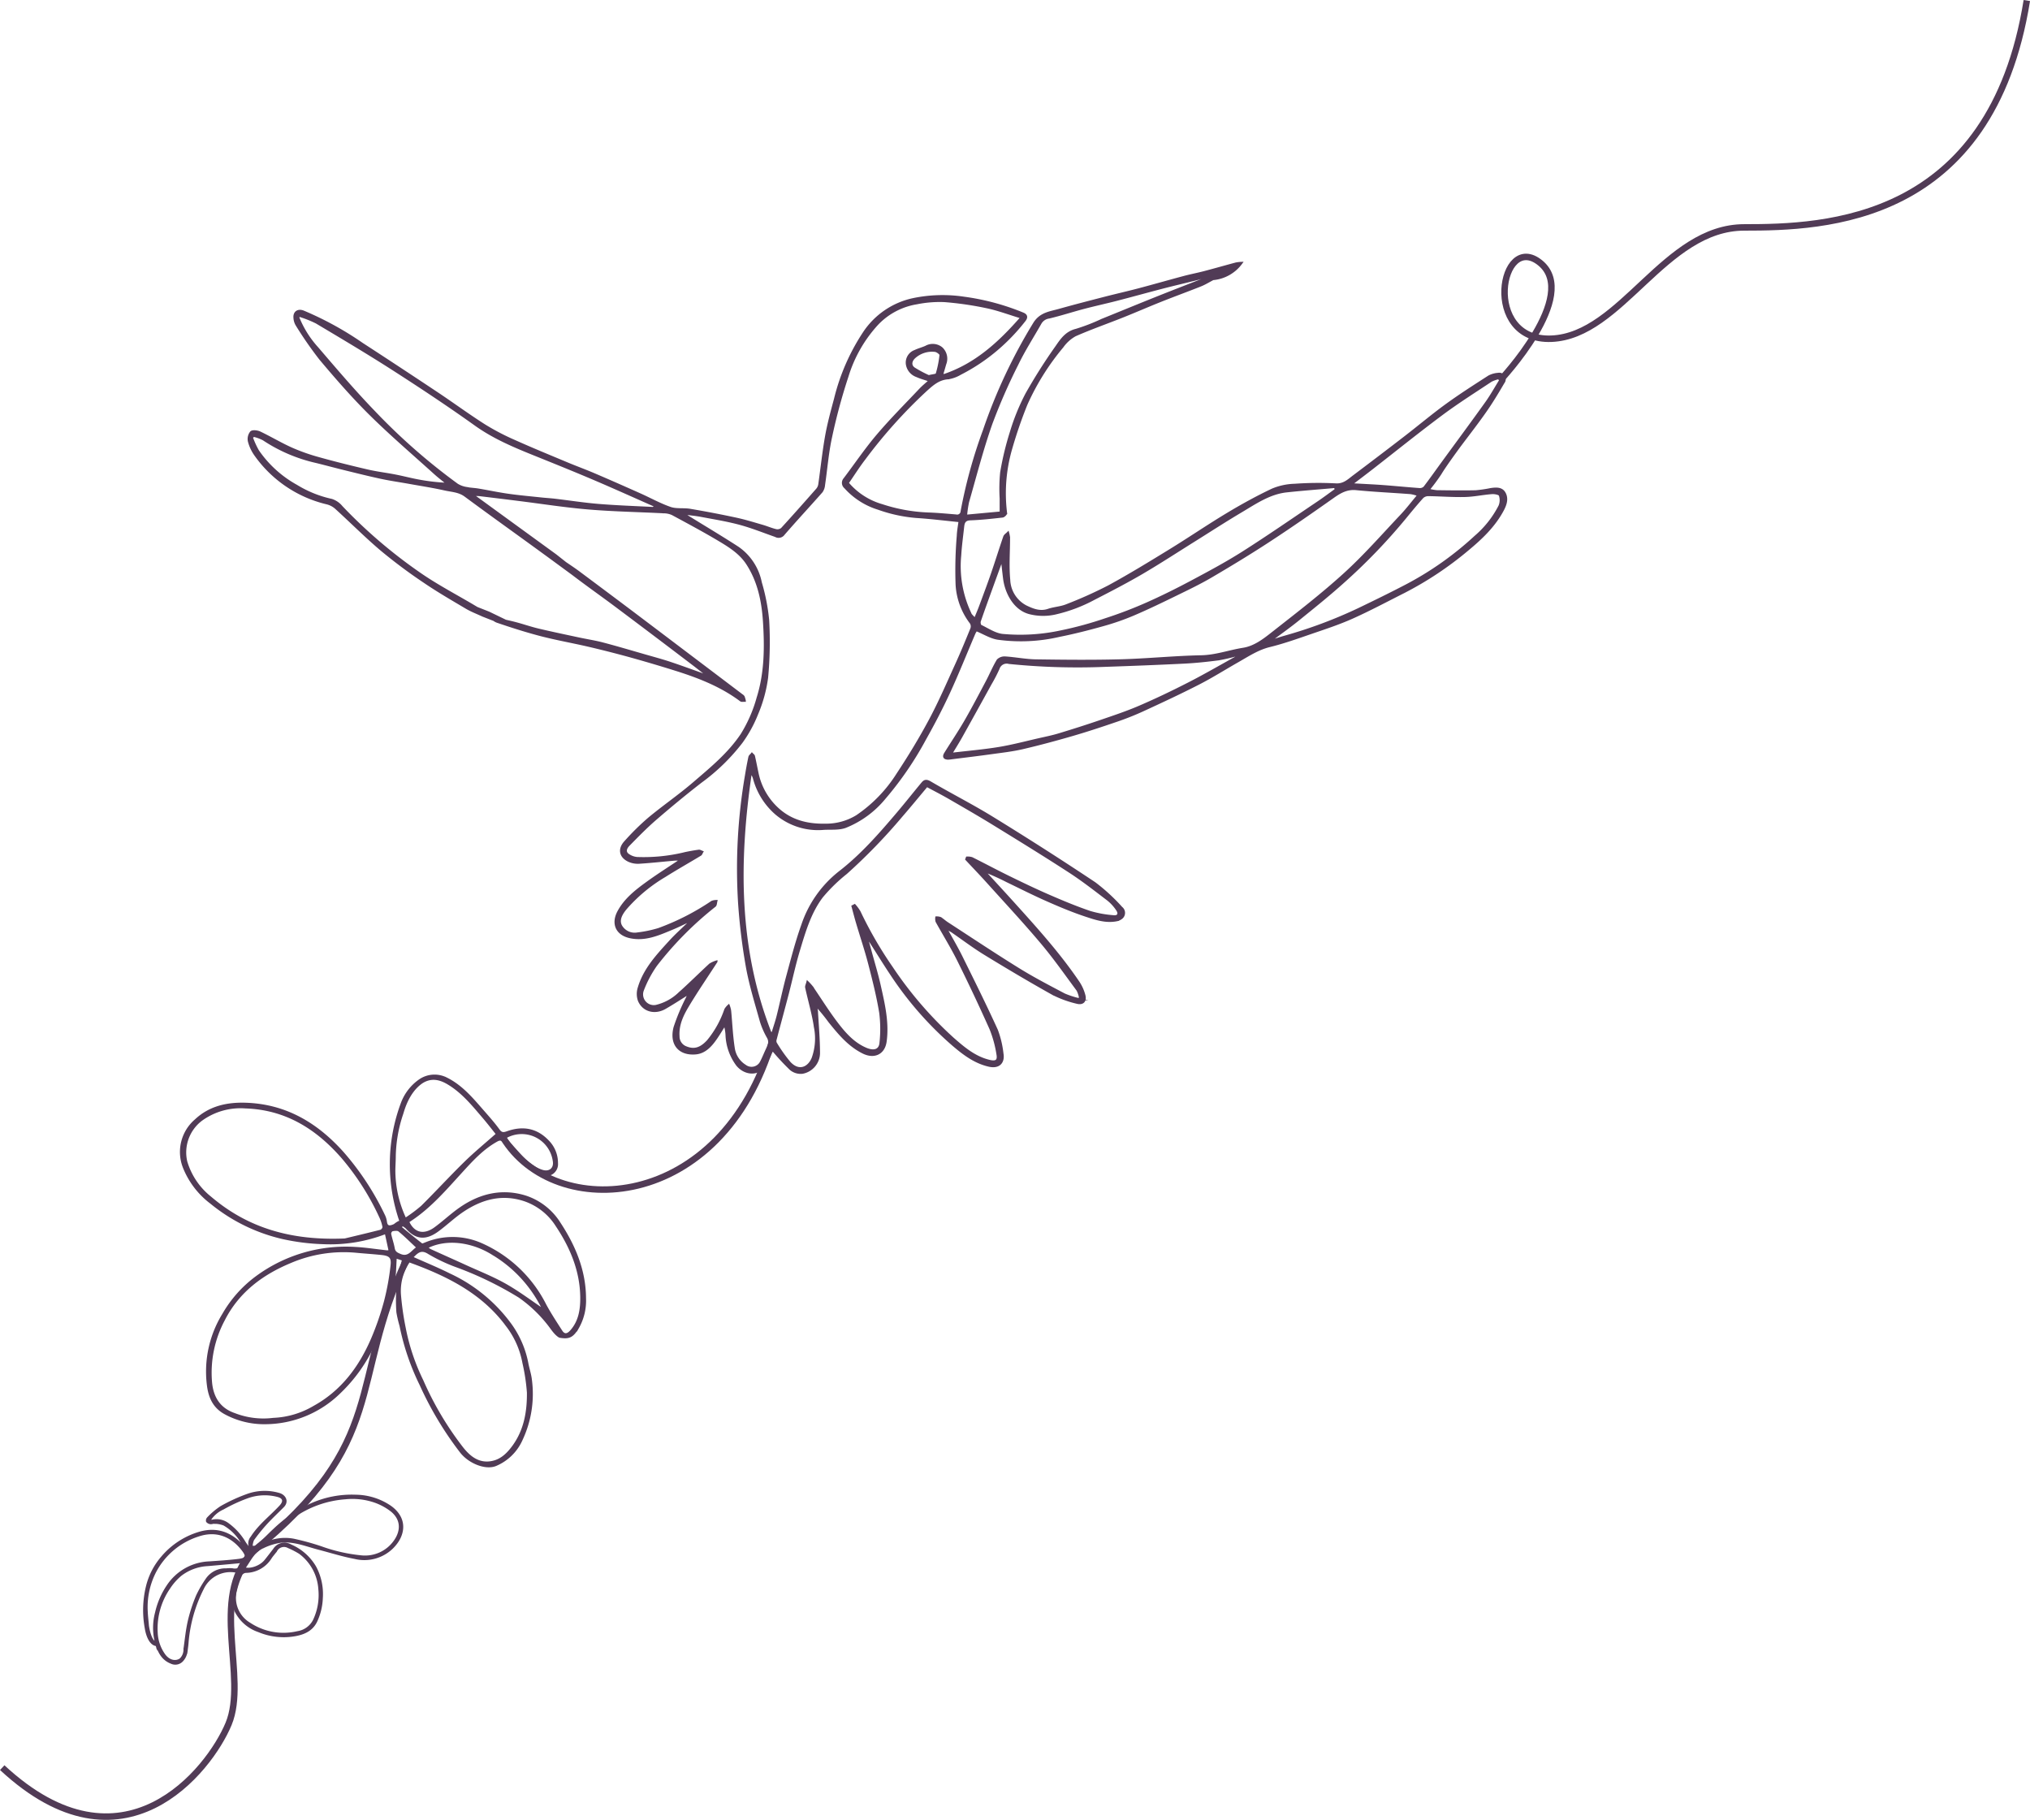 <svg xmlns="http://www.w3.org/2000/svg" width="469.911" height="421.277" viewBox="0 0 469.911 421.277"><g transform="translate(3.122 6.914)"><path d="M345.131,107.166c-.682-1.165-1.989-1.04-3.175-.872a29.759,29.759,0,0,1-3.493.508c-3,.066-5.993.023-8.989-.018a12.489,12.489,0,0,1-1.917-.348,44.048,44.048,0,0,0,2.749-3.707c1.1-1.864,4.456-6.411,4.649-6.669,1.975-2.631,4-5.228,5.877-7.926,1.461-2.1,2.778-4.3,4.072-6.51a1.246,1.246,0,0,0-1.231-2,5.35,5.35,0,0,0-2.137.6c-3.317,2.139-6.65,4.265-9.842,6.582-3.264,2.371-6.353,4.98-9.55,7.443q-5.925,4.566-11.907,9.059c-1.239.935-2.29,2.021-4.175,1.9a76.61,76.61,0,0,0-9.486.092,14.364,14.364,0,0,0-5.176,1.11c-3.565,1.692-7.041,3.6-10.425,5.639-4.469,2.686-8.78,5.634-13.225,8.361-4.677,2.87-9.363,5.74-14.18,8.363a98.28,98.28,0,0,1-9.8,4.4c-1.334.547-2.864.6-4.24,1.067-1.891.646-3.559-.033-5.137-.788a7.237,7.237,0,0,1-3.912-6.2c-.3-3.208-.038-6.469-.04-9.706a6.206,6.206,0,0,0-.218-1.159c-.3.312-.739.574-.867.944-.974,2.826-1.854,5.685-2.828,8.511-.879,2.55-1.831,5.075-2.769,7.6-.349.942-.753,1.863-1.18,2.913-.416-.43-.692-.693-.938-.982a2.252,2.252,0,0,1-.229-.467,25.521,25.521,0,0,1-2.274-13.283c.134-2.232.446-4.453.688-6.678.107-.984.4-1.632,1.654-1.677,2.494-.088,4.983-.37,7.466-.645.308-.034.832-.542.808-.786A37,37,0,0,1,230.915,97a103.352,103.352,0,0,1,3.55-10.325,56.8,56.8,0,0,1,8.363-13.358,8.918,8.918,0,0,1,2.928-2.631c3.6-1.589,7.331-2.887,10.992-4.346,2.95-1.175,5.86-2.451,8.811-3.626,3.073-1.224,6.184-2.356,9.257-3.58.934-.372,1.8-.916,2.856-1.464a9.107,9.107,0,0,0,6.577-3.732A8.675,8.675,0,0,0,283,54.08c-2.465.659-4.918,1.362-7.385,2.009-1.538.4-3.106.7-4.642,1.107-3.5.934-6.981,1.934-10.482,2.859-2.6.687-5.227,1.277-7.832,1.949-3.566.92-7.133,1.837-10.678,2.834-2.094.589-4.232.778-5.671,3.056a123.46,123.46,0,0,0-11.664,24.835,114.583,114.583,0,0,0-5.157,18.72,1.041,1.041,0,0,1-1.3.952c-2.144-.175-4.288-.383-6.436-.454a38.78,38.78,0,0,1-10.683-1.925,16.207,16.207,0,0,1-7.97-5.151c1.314-1.9,2.512-3.81,3.88-5.586A116.087,116.087,0,0,1,211.14,83.493c1.484-1.334,2.977-2.74,5.229-2.869a8.011,8.011,0,0,0,2.8-1.023A43.617,43.617,0,0,0,229.784,72a45.526,45.526,0,0,0,4.142-4.594c.4-.488.944-1.248-.258-1.742A55.127,55.127,0,0,0,219.995,62a33.336,33.336,0,0,0-11.8.348,18.226,18.226,0,0,0-11.36,7.81A48.634,48.634,0,0,0,190.19,85.41c-.765,2.855-1.553,5.717-2.069,8.623-.661,3.717-1.047,7.483-1.586,11.223a2.292,2.292,0,0,1-.538,1.121c-2.684,3.05-5.378,6.093-8.122,9.089a1.634,1.634,0,0,1-1.34.339c-1.084-.252-2.119-.709-3.192-1.018-2.022-.583-4.037-1.214-6.091-1.654q-5.29-1.134-10.628-2.039c-1.51-.258-3.168.044-4.576-.441-2.413-.83-4.672-2.1-7.014-3.145-3.5-1.561-7-3.11-10.529-4.617-2.1-.9-4.258-1.685-6.37-2.568-4.057-1.7-8.13-3.36-12.138-5.164a55.056,55.056,0,0,1-6.969-3.636c-3.757-2.388-7.347-5.035-11.055-7.5Q89.38,78.3,80.718,72.675A74.739,74.739,0,0,0,67.091,65.2c-1.221-.473-2.154.149-2.033,1.444a3.561,3.561,0,0,0,.468,1.6,87.5,87.5,0,0,0,5.523,7.959c3.691,4.382,7.464,8.725,11.534,12.75,4.8,4.744,9.939,9.14,14.948,13.668.955.862,1.987,1.639,2.984,2.455a45.926,45.926,0,0,1-6.69-.754c-1.827-.33-3.626-.814-5.449-1.168-2.137-.416-4.308-.67-6.425-1.162-3.8-.884-7.6-1.827-11.357-2.877a44.6,44.6,0,0,1-6.273-2.225c-2.481-1.114-4.825-2.528-7.282-3.7-.593-.282-1.681-.415-2.036-.08a2.527,2.527,0,0,0-.492,2.118,9.6,9.6,0,0,0,1.472,3.144A28.248,28.248,0,0,0,72.554,109.57a4.909,4.909,0,0,1,2.041,1.057c3.557,3.229,6.947,6.649,10.612,9.746a119.537,119.537,0,0,0,9.9,7.382c3.145,2.144,6.453,4.055,9.733,6,1.2.709,2.527,1.206,3.8,1.8l2.613,1.025a2.616,2.616,0,0,0,.7.386q.971.332,1.945.653l.016.007h0c2.72.9,5.46,1.749,8.231,2.466,3.64.941,7.355,1.589,11.019,2.442q4.707,1.1,9.371,2.379,5.374,1.489,10.7,3.161c5.36,1.683,10.569,3.706,15.123,7.119.207.155.6.054.914.072a6.907,6.907,0,0,0-.258-.9,1.1,1.1,0,0,0-.374-.365q-7.359-5.569-14.721-11.133-5.284-4-10.571-7.988-6.234-4.687-12.49-9.345c-1.005-.745-2.048-1.439-3.084-2.143l-2.281-1.8-19.174-13.94a14.266,14.266,0,0,1,1.472.007q4.569.544,9.135,1.12c5.4.673,10.788,1.525,16.209,1.979,5.782.485,11.6.584,17.4.884a4.888,4.888,0,0,1,2.018.441c3.655,1.971,7.322,3.932,10.886,6.061,2.39,1.428,4.793,2.956,6.367,5.351,2.657,4.04,3.622,8.685,3.928,13.364.389,5.944.368,11.91-1.46,17.735a32.39,32.39,0,0,1-3.738,8.542c-2.974,4.43-7.088,7.791-11.08,11.219-3.346,2.872-7.006,5.375-10.4,8.2a57.4,57.4,0,0,0-5.461,5.391c-1.518,1.653-1.162,3.419.819,4.36a5.126,5.126,0,0,0,2.422.441c2.7-.167,5.385-.47,8.078-.705.488-.042.984-.006,1.7-.006-2.8,1.879-5.407,3.522-7.9,5.326-2.6,1.882-5.16,3.873-6.7,6.777-1.384,2.613-.5,5.117,2.662,5.828,3.521.792,6.639-.628,9.761-1.92,1.278-.529,2.518-1.148,3.776-1.726l.21.283c-1.484,1.449-3.042,2.832-4.438,4.362-2.956,3.238-5.989,6.462-7.253,10.816a4.637,4.637,0,0,0,.061,2.877c1,2.372,3.66,3.08,6.039,1.716,1.846-1.059,3.626-2.234,5.624-3.475-.234.482-.426.84-.586,1.212a47.366,47.366,0,0,0-2.825,6.747c-1.031,4.015,1.212,6.352,4.9,6.012,2.164-.2,3.593-1.857,4.775-3.595.673-.991,1.289-2.021,1.93-3.033a10.16,10.16,0,0,1,.43,2.616,12.419,12.419,0,0,0,2.418,6.677c1.68,2.094,4.564,2.406,6.07.526a20.906,20.906,0,0,0,1.82-3.407,5.191,5.191,0,0,1,.371-.568,57.051,57.051,0,0,0,4.135,4.448,3.644,3.644,0,0,0,2.712.828,4.676,4.676,0,0,0,3.844-4.666c-.015-3.195-.294-6.389-.483-9.581a11.069,11.069,0,0,0-.276-1.451,42.586,42.586,0,0,1,3.188,3.871c2.233,2.762,4.481,5.5,7.773,7.146,2.574,1.288,4.846.246,5.224-2.568.6-4.437-.426-8.715-1.383-12.983-.591-2.632-1.386-5.218-2.092-7.824-.255-.943-.516-1.884-.835-3.049a5.4,5.4,0,0,1,.747.71c1.613,2.5,3.165,5.048,4.823,7.522a79.271,79.271,0,0,0,14.426,16.477c2.424,2.059,4.95,3.985,8.2,4.744,2.465.576,3.49-.87,3.158-2.754a22.533,22.533,0,0,0-1.288-5.433c-2.609-5.722-5.409-11.357-8.2-17-1.055-2.134-2.273-4.187-3.586-6.588a14.6,14.6,0,0,1,1.365.7c2.546,1.743,5.01,3.621,7.637,5.229,5.181,3.172,10.408,6.273,15.708,9.24a24.487,24.487,0,0,0,5.585,2.043c1.393.376,2.1-.392,1.73-1.737a10.054,10.054,0,0,0-1.3-2.916c-4.486-6.647-9.863-12.569-15.219-18.505-2.232-2.473-4.5-4.915-6.749-7.371a54.749,54.749,0,0,1,5.292,2.368c3.112,1.5,6.2,3.064,9.359,4.458,2.943,1.3,5.922,2.551,8.972,3.56,2.3.762,4.674,1.563,7.19,1.045a2.389,2.389,0,0,0,.9-.386,1.5,1.5,0,0,0,.159-2.481,43.834,43.834,0,0,0-6.2-5.7q-11.694-7.784-23.672-15.139c-4.694-2.89-9.632-5.381-14.385-8.178-.855-.5-1.3-.446-1.817.176-1.9,2.285-3.741,4.62-5.662,6.886-4.164,4.911-8.418,9.782-13.516,13.723a26.064,26.064,0,0,0-8.608,12.231c-1.4,3.9-2.429,7.948-3.517,11.959-.812,3-1.431,6.041-2.185,9.052-.339,1.351-.8,2.671-1.205,4.006l-.479-.049c-7.63-19.523-7.606-39.65-4.536-60.394.279.479.39.644.476.822a3.574,3.574,0,0,1,.243.6,16.39,16.39,0,0,0,5.169,8.274,15.008,15.008,0,0,0,11.012,3.454c1.664-.09,3.449.106,4.96-.437a22.523,22.523,0,0,0,9.072-6.632A77.314,77.314,0,0,0,211,164.15c1.984-3.524,3.863-7.119,5.557-10.79,2.082-4.512,3.919-9.136,5.874-13.707a4.455,4.455,0,0,1,.451-.738c1.764.73,3.286,1.7,4.926,1.975a39.2,39.2,0,0,0,14.252-.641c3.452-.686,6.874-1.563,10.265-2.513a56.76,56.76,0,0,0,6.969-2.436c3.314-1.415,6.563-2.989,9.8-4.569,2.755-1.344,5.531-2.672,8.172-4.221,4.544-2.665,9.051-5.4,13.46-8.285,4.994-3.263,9.894-6.673,14.769-10.113,1.638-1.156,3.19-2.041,5.332-1.83,4.2.413,8.412.6,12.617.922a9.82,9.82,0,0,1,1.773.477c-1.382,1.646-2.612,3.268-4,4.738-4.289,4.536-8.42,9.257-13.026,13.451-5.2,4.738-10.8,9.057-16.345,13.406-2.154,1.69-4.379,3.536-7.2,3.984-3.243.516-6.333,1.666-9.7,1.733-6.24.124-12.469.766-18.71.933-6.517.175-13.044.108-19.564.012-2.352-.035-4.694-.513-7.048-.67a2.245,2.245,0,0,0-1.776.612c-.959,1.585-1.667,3.319-2.537,4.962-1.621,3.061-3.226,6.135-4.959,9.133-1.469,2.542-3.12,4.978-4.669,7.474-.49.788-.217,1.211.727,1.2a6.8,6.8,0,0,0,.789-.082c3.046-.387,6.1-.749,9.137-1.172,2.427-.337,4.877-.608,7.259-1.161,3.859-.9,7.689-1.931,11.495-3.036,3.423-.994,6.813-2.114,10.186-3.271a65.329,65.329,0,0,0,6.137-2.431c4.343-2,8.683-4.02,12.939-6.2,3.087-1.581,6.028-3.444,9.047-5.159,2.376-1.349,4.631-2.865,7.384-3.538,3.206-.784,6.335-1.907,9.463-2.982,3.231-1.111,6.5-2.171,9.611-3.562,4.057-1.813,7.984-3.917,11.956-5.919a78.943,78.943,0,0,0,14.771-9.81c3.222-2.668,6.235-5.521,8.213-9.285C345.448,109.8,345.869,108.429,345.131,107.166Zm-124.172,2.076c1.728-6.019,3.281-12.1,5.354-18a134.059,134.059,0,0,1,6.067-13.875c1.586-3.272,3.569-6.351,5.367-9.52a2.694,2.694,0,0,1,1.964-1.286c2.688-.638,5.321-1.5,7.995-2.207,2.563-.677,5.156-1.236,7.722-1.9,3.547-.916,7.075-1.9,10.621-2.82,2.65-.686,5.316-1.307,7.972-1.969.679-.169,1.347-.381,2.02-.573l.064.4c-3.76,1.471-7.529,2.92-11.279,4.418-4.3,1.718-8.58,3.484-12.872,5.22a44.63,44.63,0,0,1-5.984,2.313c-2.293.557-3.432,2.273-4.565,3.918A126.052,126.052,0,0,0,234.472,84.3a49.965,49.965,0,0,0-3.564,8.759,68.209,68.209,0,0,0-2.26,9.364,38.274,38.274,0,0,0-.116,6.065c-.008,1.052,0,2.1,0,3.223l-8.038.744A24.443,24.443,0,0,1,220.959,109.242ZM122.842,121.1c.263.192.48.351.669.484h0L129.529,126c3.312,2.53,6.727,4.923,10.062,7.422q8.8,6.592,17.549,13.252c1.14.863,2.258,1.755,3.387,2.634l-.185.146c-2.763-.981-5.513-2-8.293-2.93-1.879-.629-3.8-1.142-5.7-1.689-3.3-.946-6.586-1.925-9.9-2.8-1.847-.486-3.746-.772-5.615-1.173-3.116-.669-6.236-1.319-9.336-2.053-1.718-.406-3.393-.99-5.1-1.449-.822-.221-1.653-.411-2.485-.6h0l-3.886-1.879-2.735-1.081c-4.469-2.694-9.147-5.081-13.414-8.059A115.573,115.573,0,0,1,75.963,110.4a4.971,4.971,0,0,0-2.314-1.6,26.271,26.271,0,0,1-8.148-3.281,26.132,26.132,0,0,1-8.909-8.08,20.051,20.051,0,0,1-1.411-3.082l.386-.424a9.758,9.758,0,0,1,2.306.847A36.513,36.513,0,0,0,70.1,100c2.192.539,4.371,1.132,6.563,1.669,2.808.688,5.614,1.393,8.441,2,2.165.463,4.361.774,6.541,1.165,2.734.491,5.483.913,8.19,1.522,1.608.362,3.288.382,4.756,1.472C110.632,112.3,116.766,116.662,122.842,121.1Zm25.095-10.437c-4.176-.212-8.357-.361-12.523-.7-3.362-.277-6.7-.8-10.055-1.2-1.047-.124-2.1-.179-3.149-.291-2.566-.274-5.138-.5-7.692-.863-2.322-.328-4.621-.821-6.935-1.211-.9-.153-1.838-.164-2.733-.358a5.784,5.784,0,0,1-2.129-.773A141.388,141.388,0,0,1,83.434,88.345c-4.553-4.717-8.813-9.721-13.08-14.7A23.656,23.656,0,0,1,65.9,66.549l.222-.405a25.96,25.96,0,0,1,4,1.582c6.011,3.58,12.03,7.153,17.914,10.935,6.379,4.1,12.708,8.291,18.874,12.7,4.331,3.1,9.131,5.09,13.994,7.046,4.518,1.819,9.036,3.641,13.517,5.55,4.718,2.01,9.393,4.125,14.319,6.3C148.323,110.474,148.125,110.671,147.937,110.662ZM176.421,233.62c.921-3.513,1.88-7.016,2.795-10.53.866-3.326,1.572-6.7,2.563-9.987,1.31-4.349,2.587-8.787,5.354-12.46a38.175,38.175,0,0,1,5.623-5.486,132.034,132.034,0,0,0,12.765-13.168c1.972-2.269,3.874-4.6,5.909-7.021,1.7.917,3.453,1.809,5.156,2.791,3.448,1.991,6.9,3.977,10.292,6.062,5.909,3.631,11.819,7.262,17.634,11.04,3.069,1.994,5.964,4.261,8.878,6.481a10.217,10.217,0,0,1,2.067,2.279c.657.934.3,1.657-.8,1.536a25.908,25.908,0,0,1-5.494-1c-3.183-1.082-6.3-2.38-9.388-3.721-3.136-1.361-6.221-2.842-9.293-4.344-2.9-1.417-5.74-2.94-8.625-4.381a3.473,3.473,0,0,0-1.145-.137l-.148.386c1.652,1.767,3.331,3.509,4.949,5.306,4.194,4.655,8.468,9.244,12.5,14.034,2.944,3.5,5.577,7.254,8.3,10.934a6.064,6.064,0,0,1,.585,1.784l-.275.329a20.083,20.083,0,0,1-3.357-1.09c-3.565-1.879-7.151-3.743-10.575-5.861-5.585-3.455-11.05-7.1-16.558-10.679-.546-.354-1.021-.819-1.577-1.151a2.511,2.511,0,0,0-.931-.136,2.342,2.342,0,0,0,.067.925c1.655,3,3.472,5.911,4.995,8.972q3.9,7.844,7.478,15.849a26.546,26.546,0,0,1,1.614,5.853c.3,1.567-.305,1.974-1.877,1.6-3.406-.817-5.969-3.013-8.5-5.238a88.641,88.641,0,0,1-14.043-16.3,92.037,92.037,0,0,1-7.526-12.984,9.779,9.779,0,0,0-1.118-1.526l-.485.252c.345,1.267.668,2.541,1.041,3.8.942,3.179,2.005,6.325,2.837,9.532.971,3.743,1.92,7.509,2.544,11.319a29.666,29.666,0,0,1,.062,6.942c-.13,1.731-1.47,2.2-3.375,1.394-2.841-1.2-4.864-3.466-6.672-5.829-2.1-2.738-3.917-5.685-5.871-8.531a11.819,11.819,0,0,0-1-1.086c-.135.555-.359.943-.288,1.268.669,3.068,1.58,6.1,2.032,9.195a13.458,13.458,0,0,1-.523,7.141c-.893,2.219-3.143,3.4-5.336,1.075a34.229,34.229,0,0,1-3.233-4.57A1.212,1.212,0,0,1,176.421,233.62Zm37.3-153.979c-.079.265-.968.288-1.862.521a27.32,27.32,0,0,1-3.4-1.815c-.92-.655-.782-1.725.081-2.527a6.057,6.057,0,0,1,4.768-1.542c.476.035,1.323.675,1.294.967A23.319,23.319,0,0,1,213.72,79.641Zm8.029,58.947c-1.137,2.8-2.291,5.593-3.544,8.341-1.956,4.291-3.823,8.636-6.045,12.788-2.295,4.288-4.831,8.464-7.516,12.521a32.956,32.956,0,0,1-9.426,9.739,13.6,13.6,0,0,1-7.3,1.991c-3.9.079-7.542-.742-10.582-3.315a15.367,15.367,0,0,1-5.139-8.732c-.275-1.278-.515-2.564-.81-3.837-.046-.2-.3-.353-.455-.527-.2.249-.51.474-.57.753-.3,1.409-.56,2.828-.79,4.251a127.606,127.606,0,0,0-1.588,29.59,138.831,138.831,0,0,0,1.811,14.762c.774,4.262,2.079,8.432,3.247,12.616a18.527,18.527,0,0,0,1.566,3.58,2.352,2.352,0,0,1,.008,2.443c-.626,1.167-1.053,2.444-1.71,3.591a2.464,2.464,0,0,1-3.549.592,5.708,5.708,0,0,1-2.614-3.9c-.473-2.93-.585-5.918-.87-8.879a6.413,6.413,0,0,0-.319-1.133,3.862,3.862,0,0,0-.758.9,23.037,23.037,0,0,1-4.064,7.294c-1.653,1.784-3.157,2.236-5.007,1.492a2.689,2.689,0,0,1-1.794-2.585c-.176-2.629.89-4.868,2.152-6.979,2.014-3.37,4.238-6.614,6.63-10.306a6.186,6.186,0,0,0-1.485.675c-2.413,2.234-4.747,4.556-7.2,6.748a11.6,11.6,0,0,1-5.291,2.852,2.731,2.731,0,0,1-3.087-3.6,26.44,26.44,0,0,1,3.078-5.821,79.037,79.037,0,0,1,13.628-13.752c.25-.2.234-.733.342-1.11a2.809,2.809,0,0,0-1.011.184,56.575,56.575,0,0,1-12.36,6.31,27.9,27.9,0,0,1-4.857,1.013,3.66,3.66,0,0,1-3.83-1.74c-.764-1.408.112-2.851,1.086-4.033a36.73,36.73,0,0,1,9.017-7.5c2.717-1.712,5.518-3.29,8.268-4.951.2-.121.283-.439.42-.665-.263-.092-.541-.29-.788-.257-1.04.141-2.076.326-3.1.54a40.279,40.279,0,0,1-11.207,1.149,4.182,4.182,0,0,1-2.054-.77c-.963-.7-.473-1.635.121-2.242,2.023-2.064,4.049-4.14,6.233-6.028,3.411-2.948,6.894-5.82,10.455-8.584a45.965,45.965,0,0,0,9.465-9.212,29.965,29.965,0,0,0,3.586-6.562,32.387,32.387,0,0,0,2.294-8.38,88.579,88.579,0,0,0,.243-13.294,46.424,46.424,0,0,0-1.7-8.691,12.868,12.868,0,0,0-5.27-8.067c-3.818-2.478-7.738-4.8-11.611-7.2-.232-.143-.434-.335-.944-.733,1.614.217,2.851.327,4.065.558,2.978.567,5.986,1.043,8.907,1.832,2.807.757,5.523,1.854,8.273,2.818a1.437,1.437,0,0,0,1.889-.416c2.875-3.325,5.873-6.542,8.78-9.839a3.12,3.12,0,0,0,.547-1.55c.543-3.687.825-7.428,1.62-11.057a133.144,133.144,0,0,1,3.8-14.063A31.381,31.381,0,0,1,200.041,68a16.155,16.155,0,0,1,9.046-4.732,26.761,26.761,0,0,1,6.4-.512,75.544,75.544,0,0,1,9.832,1.427c2.6.542,5.109,1.5,8.017,2.375-5.239,6.012-10.712,10.928-18,13.373l-.346-.258c.227-.777.459-1.552.678-2.331a3.335,3.335,0,0,0-.8-3.659,3.23,3.23,0,0,0-3.669-.331c-.822.369-1.712.59-2.523.98a2.846,2.846,0,0,0-1.869,2.963,3.436,3.436,0,0,0,2.283,2.819c.9.414,1.883.666,3.03,1.06-.768.7-1.569,1.335-2.265,2.072-3.31,3.5-6.725,6.92-9.842,10.589-2.73,3.214-5.1,6.729-7.655,10.1a1.375,1.375,0,0,0,.164,1.971,17.03,17.03,0,0,0,7.686,4.915,34.318,34.318,0,0,0,8.765,1.9c3.315.207,6.617.628,10.043.968-.134,1.067-.361,2.223-.41,3.387a94.688,94.688,0,0,0-.275,11.312,16.019,16.019,0,0,0,3.291,8.872A1.578,1.578,0,0,1,221.749,138.588Zm80.287-29.269c-5.8,3.9-11.543,7.888-17.441,11.632-3.849,2.444-7.888,4.6-11.917,6.748-3.44,1.831-6.938,3.57-10.5,5.146a98.021,98.021,0,0,1-9.363,3.564,83.7,83.7,0,0,1-10.267,2.806,44.657,44.657,0,0,1-13.653.832c-1.728-.211-3.356-1.327-4.989-2.114-.212-.1-.344-.762-.238-1.071.929-2.716,1.918-5.412,2.893-8.113.705-1.952,1.417-3.9,2.247-6.187.2,1.682.342,3.056.516,4.427.413,3.267,2.347,7.042,5.814,7.979a12.72,12.72,0,0,0,6.251.042,35.629,35.629,0,0,0,8.748-3.325c3.726-1.915,7.454-3.841,11.069-5.953,4.1-2.4,8.078-5,12.109-7.519,3.607-2.253,7.174-4.572,10.832-6.74,3.335-1.976,6.579-4.252,10.591-4.68,3.725-.4,7.462-.679,11.194-1.012l.159.637C304.741,107.387,303.414,108.392,302.036,109.319ZM272.084,151.24c-3.741,1.916-7.538,3.739-11.4,5.4-2.974,1.283-6.065,2.307-9.135,3.358-3.145,1.077-6.315,2.083-9.5,3.049-1.529.464-3.1.781-4.664,1.135-3.082.7-6.146,1.521-9.259,2.033-3.535.582-7.116.881-11.1,1.352.911-1.52,1.636-2.666,2.3-3.848q3.448-6.174,6.857-12.372a35.918,35.918,0,0,0,1.833-3.538,1.982,1.982,0,0,1,2.415-1.308,156.619,156.619,0,0,0,22.277.673c6.113-.208,12.226-.441,18.334-.747,2.624-.131,5.244-.415,7.851-.747a40.564,40.564,0,0,0,4.028-.914l.2.425C279.454,147.218,275.819,149.328,272.084,151.24Zm45.155-45.624c-1.971-.151-3.946-.239-5.919-.354-.422-.025-.845-.045-1.663-.088,1.8-1.373,3.314-2.511,4.81-3.675,5.387-4.189,10.7-8.477,16.173-12.55,3.679-2.739,7.571-5.193,11.395-7.733a7.388,7.388,0,0,1,1.744-.61l.393.486c-1.082,1.737-2.074,3.538-3.262,5.2-3.291,4.606-6.665,9.152-10,13.725-1.425,1.953-2.818,3.931-4.283,5.853a1.5,1.5,0,0,1-1.138.426C322.735,106.1,319.989,105.825,317.239,105.616Zm26.777,4.556a23.286,23.286,0,0,1-5.613,7.112,74.283,74.283,0,0,1-15.937,11.27c-3.663,1.917-7.383,3.73-11.109,5.523a108.294,108.294,0,0,1-17.151,6.4c-.943.27-1.874.582-2.811.875l-.1-.244c2.022-1.517,4.091-2.974,6.054-4.563,3.444-2.788,6.907-5.565,10.211-8.515a134.894,134.894,0,0,0,14.606-15.132c1.31-1.6,2.622-3.2,4.007-4.732a1.992,1.992,0,0,1,1.367-.5c2.815.04,5.632.269,8.442.2,2.085-.05,4.157-.51,6.244-.665.635-.047,1.729.154,1.86.515A3.513,3.513,0,0,1,344.016,110.172Z" fill="#513b56" stroke="#513b56" stroke-miterlimit="10" stroke-width="0.5"/><path d="M344.172,81.092s18.5-19.587,9.253-27.15-13.648,18.2,2.589,17.538,26.145-25.762,44.64-25.762,57.138-.99,65.4-52.513" fill="none" stroke="#513b56" stroke-miterlimit="10" stroke-width="1.5"/><path d="M175.737,233.62c-11.751,40.333-50.6,42.278-62.422,22.731" fill="none" stroke="#513b56" stroke-miterlimit="10" stroke-width="1.5"/><path d="M90.939,284.637c-13.481,28.732-3.775,41.9-35.72,67.713-9.908,10.652-.945,28.927-5.426,39.716s-24.441,36.11-52.4,10.129" fill="none" stroke="#513b56" stroke-miterlimit="10" stroke-width="1.5"/><path d="M88.212,276.6c-1.216.568-1.87.473-2.023-.808a4.828,4.828,0,0,0-.491-1.516,63.182,63.182,0,0,0-9.508-14.429c-6.011-6.7-13.166-10.949-22.3-11.287-4.311-.159-8.409.683-11.709,3.782a9.672,9.672,0,0,0-2.735,10.879,19.178,19.178,0,0,0,6.276,8.239,40.55,40.55,0,0,0,16.628,8.161,50.2,50.2,0,0,0,9.351,1.173,35.511,35.511,0,0,0,14.483-2.37c.319,1.469.606,2.794.911,4.2a2.838,2.838,0,0,1-.634.094c-2.454-.262-4.9-.657-7.362-.787a34.821,34.821,0,0,0-22.932,6.8,28.079,28.079,0,0,0-7.6,8.566,25.227,25.227,0,0,0-3.56,16.244c.316,2.708,1.249,5.1,3.871,6.572a18.9,18.9,0,0,0,9.471,2.348,24.714,24.714,0,0,0,17.143-7.092,36.279,36.279,0,0,0,8.2-11.74,56.064,56.064,0,0,0,4.361-13.976c.3-1.8.288-3.649.425-5.576l1.719.56a56.1,56.1,0,0,0-1.266,5.932,39.368,39.368,0,0,0-.046,6.239,29.2,29.2,0,0,0,.724,3.106,55.882,55.882,0,0,0,4.648,13.647,78.184,78.184,0,0,0,9.29,15.506c1.927,2.514,5.735,4.026,8.053,3.089a11.349,11.349,0,0,0,6.015-5.9,24.891,24.891,0,0,0,2.145-13.789c-.147-1.34-.613-2.642-.851-3.977a22.511,22.511,0,0,0-3.966-9,36.5,36.5,0,0,0-14-11.43c-2.837-1.418-5.783-2.62-8.738-3.946.2-.2.377-.362.547-.53,1.013-1,1.88-1.437,3.391-.47a38.262,38.262,0,0,0,6.539,3.075,80.775,80.775,0,0,1,14.433,7.016,31.355,31.355,0,0,1,7.463,7.361c1.21,1.67,1.885,1.887,1.885,1.887,2.161.374,2.932-.044,4.179-2.074a12.658,12.658,0,0,0,1.643-6.815c-.03-6.391-2.42-12.094-5.866-17.334a14.716,14.716,0,0,0-7.908-6.2c-5.371-1.66-10.38-.494-14.932,2.62-2.1,1.433-3.95,3.215-6.007,4.711-2.424,1.76-4.887,1.445-6.233-1.523q.416-.277.829-.559c4.4-2.969,7.827-6.961,11.367-10.838,2.521-2.76,5.019-5.542,8.373-7.386.835-.459,1.2-.154,1.655.364,1.012,1.15,1.976,2.345,3.032,3.452,1.66,1.74,3.377,3.417,5.834,4.023a2.524,2.524,0,0,0,3.366-2.609,7.161,7.161,0,0,0-2.074-5.078c-2.662-2.808-5.857-3.329-9.417-2.063-.789.281-1.361.377-1.982-.483-1.147-1.589-2.468-3.056-3.76-4.536-2.487-2.849-4.923-5.754-8.433-7.461a6.041,6.041,0,0,0-6.135.478,11.3,11.3,0,0,0-3.986,5.053l0,0a40.242,40.242,0,0,0-.377,27.645C89.181,275.769,88.212,276.6,88.212,276.6Zm36.88-14.779c.291,1.762-1,2.8-2.717,2.252-2.418-.766-4.1-2.542-5.736-4.352-.955-1.056-1.895-2.126-2.934-3.293A7.513,7.513,0,0,1,125.092,261.819ZM85.029,277.944c-3.145.8-6.307,1.544-8.325,2.028-12.421.531-22.545-2.407-31.173-9.772a16.619,16.619,0,0,1-5.552-8.256,9.461,9.461,0,0,1,3.451-9.633,15.468,15.468,0,0,1,10.3-2.934c9.326.318,16.5,4.79,22.48,11.681a59.341,59.341,0,0,1,8.718,13.708,9.376,9.376,0,0,1,.743,2.324A1.1,1.1,0,0,1,85.029,277.944Zm28.864,12.507c-2.958-1.679-6.159-2.933-9.263-4.353-2.71-1.24-5.437-2.445-8.148-3.683a4.993,4.993,0,0,1-.819-.607c4.514-2.334,10.529-1.482,15.23,1.463a30.1,30.1,0,0,1,11.368,12.08c.184.368.424.707.658,1.092C119.87,294.395,117,292.214,113.893,290.451ZM88.147,263.867c.016-.926.074-1.85.093-2.776a32.314,32.314,0,0,1,1.715-10.182c.247-.7,1.281-5.086,4.59-7.325,2.008-1.27,3.976-.986,6.052.249,3.348,1.992,5.732,4.953,8.2,7.837,1.156,1.35,2.237,2.763,3.145,3.889-2.633,2.336-5.116,4.37-7.4,6.607-3.4,3.329-6.616,6.844-10,10.188a34.485,34.485,0,0,1-3.844,2.859A26.254,26.254,0,0,1,88.147,263.867Zm-.616,22.123a58.456,58.456,0,0,1-1.491,8.217,64.975,64.975,0,0,1-3.047,8.819C80.152,309.6,76,315.153,69.6,318.68a20.1,20.1,0,0,1-9.469,2.813,18.431,18.431,0,0,1-8.95-1.106c-3.418-1.159-5.109-3.72-5.456-7.262a26,26,0,0,1,2.957-14.568c3.338-6.576,8.884-10.677,15.467-13.4a31.391,31.391,0,0,1,15.147-2.379c1.979.192,3.964.315,5.942.523C87.16,283.507,87.765,284.062,87.531,285.99Zm2-2.446c-.765-.316-1.359-.583-1.524-1.517-.2-1.141-.611-2.244-.834-3.382a.983.983,0,0,1,.485-.833c.526-.1,1.27-.2,1.613.084,1.44,1.186,2.765,2.512,4.288,3.932C92.272,282.612,91.52,284.366,89.527,283.544Zm4.953-2.454c-1.661-1.28-3.276-2.622-4.9-3.946l.436-.559a4.469,4.469,0,0,1,.958.646c2.222,2.538,4.462,2.694,7.253.642,1.968-1.448,3.746-3.166,5.77-4.523,4.331-2.9,9.016-4.2,14.2-2.52a14.235,14.235,0,0,1,7.544,5.919c3.358,5.028,5.638,10.478,5.7,16.615.027,2.791-.381,5.577-2.391,7.813-.773.861-1.562,1.063-2.25-.011-1.283-2-2.6-3.992-3.721-6.081a30.246,30.246,0,0,0-15.157-14.206,16.424,16.424,0,0,0-12.511-.021C95.1,280.974,94.637,281.211,94.48,281.09Zm16.207,50.4c-3.083.565-5.2-1.217-6.882-3.367a73.258,73.258,0,0,1-9.164-15.463,48.783,48.783,0,0,1-4.117-12.316,64.785,64.785,0,0,1-1.085-7.627,12.075,12.075,0,0,1,2.132-7.734c8.8,3.177,16.964,7.192,22.646,14.9a20.092,20.092,0,0,1,3.836,8.62A45.594,45.594,0,0,1,119.1,315.4c.038,4.366-.67,8.63-3.314,12.318C114.488,329.518,112.973,331.072,110.687,331.49Z" fill="#513b56" stroke="#513b56" stroke-miterlimit="10" stroke-width="0.5"/><path d="M55.1,351.075a4.721,4.721,0,0,1,.349-1.639,41.623,41.623,0,0,1,3.005-3.721c1.258-1.376,2.626-2.65,3.941-3.973,1.182-1.19.349-2.5-.877-2.864a11.8,11.8,0,0,0-7.228.159,38.946,38.946,0,0,0-6.247,2.862,17.477,17.477,0,0,0-3.039,2.563.8.8,0,0,0-.179.734,1.179,1.179,0,0,0,.754.4c.3.048.622-.117.921-.081a6.1,6.1,0,0,1,2.23.407,11.347,11.347,0,0,1,4.735,5.3,3.919,3.919,0,0,1-.469-.371c-2.669-2.935-5.906-4.131-9.8-3.046a18.008,18.008,0,0,0-8.8,5.711,16.228,16.228,0,0,0-3.5,6.827,23.082,23.082,0,0,0-.252,9.6s.5,3.736,2.528,3.887c.587,1.774,1.445,3.345,3.369,4.08a2.146,2.146,0,0,0,2.6-.611l.009,0a3.846,3.846,0,0,0,.833-1.706H40l.018-.141a4.077,4.077,0,0,0,.076-.571h0c.066-.48.131-.961.171-1.444a33.411,33.411,0,0,1,3.538-12.66,7.089,7.089,0,0,1,8.383-3.808c-.393,1.257-.871,2.5-1.16,3.776a8.036,8.036,0,0,0,.371,5.144,9.264,9.264,0,0,0,5.355,4.7,14.981,14.981,0,0,0,8.516.922c2.017-.377,3.832-1.176,4.81-3.228a13.835,13.835,0,0,0,1.28-5.319,13.249,13.249,0,0,0-1.5-7.143,12.049,12.049,0,0,0-5.716-5.061,2.814,2.814,0,0,0-3.82.961c-.674.866-1.334,1.742-2.026,2.593-1.125,1.385-3.5,2.227-4.906,1.72,1.329-1.743,2.106-3.906,4.357-4.849a13.908,13.908,0,0,1,4.46-1.334c2.969-.2,5.651.936,8.425,1.657s5.525,1.6,8.338,2.129a9.251,9.251,0,0,0,8.716-2.365c2.9-2.884,3.337-6.769-.456-9.474a14.48,14.48,0,0,0-7.961-2.519,22.975,22.975,0,0,0-10.521,2.06,31.606,31.606,0,0,0-8.383,5.756c-1.333,1.212-2.532,2.572-3.8,3.856a1.255,1.255,0,0,1-.419.179Zm2.746-.869c.811-.789,1.586-1.62,2.44-2.36a53.572,53.572,0,0,1,4.578-3.765,23.839,23.839,0,0,1,11.908-4.237,15.964,15.964,0,0,1,7,.818,13.637,13.637,0,0,1,3.8,2.105c2.351,1.961,2.376,4.592.731,6.958a8.419,8.419,0,0,1-7.87,3.579,38.418,38.418,0,0,1-9.283-2.116,59.712,59.712,0,0,0-6.254-1.719,10.654,10.654,0,0,0-6.888.975Zm1.6,3.543c.4-.633.935-1.181,1.355-1.8a2.067,2.067,0,0,1,2.843-.8,19.09,19.09,0,0,1,2.614,1.346,11.319,11.319,0,0,1,4.558,8.375,13.663,13.663,0,0,1-1.254,7.254,5.118,5.118,0,0,1-3.788,2.731,14.206,14.206,0,0,1-11.119-1.984,6.907,6.907,0,0,1-3.135-7.879,20.078,20.078,0,0,1,1.245-3.547,1.358,1.358,0,0,1,1-.572A6.876,6.876,0,0,0,59.454,353.749ZM50.648,356.3a7.061,7.061,0,0,0-1.393.021,5.237,5.237,0,0,0-4.523,2.269A26.268,26.268,0,0,0,42.5,362.45a36.506,36.506,0,0,0-1.885,5.756c-.492,2.119-.7,4.3-1.007,6.464,0,.023,0,.047-.006.07h0v0c0,.022,0,.044,0,.066a3.1,3.1,0,0,1-.969,2.337c-1.184.782-2.7.346-3.7-1a9.5,9.5,0,0,1-1.8-5.209,16.519,16.519,0,0,1,2.892-10.306,13.7,13.7,0,0,1,2.66-3.015A11.2,11.2,0,0,1,44.99,355.3q3.814-.331,7.626-.689a8.563,8.563,0,0,0,1.164-.276A2.609,2.609,0,0,1,50.648,356.3Zm4.571-3.954-.777,1c-.208-.525-.4-1.015-.6-1.524Zm-3.225,1.8c-2.195.271-4.409.4-6.617.559a12.111,12.111,0,0,0-9.683,5.432,18.3,18.3,0,0,0-2.667,6.168A13.61,13.61,0,0,0,33,373.256l0-.007c-1.376-.1-1.889-3.847-1.889-3.847h0c-.09-1.107-.236-2.21-.28-3.318a17.935,17.935,0,0,1,1.886-9.116,17.206,17.206,0,0,1,10.025-8.495c4.1-1.4,7.7-.062,10.3,3.3C54.26,353.364,54.02,353.9,51.994,354.15Zm2.966-2.611-.251.169c-.406-.545-.852-1.066-1.212-1.641a14.256,14.256,0,0,0-3.785-4.191,4.393,4.393,0,0,0-3.671-.825,4.052,4.052,0,0,1-.73.015,7.01,7.01,0,0,1,3.188-2.837A36.953,36.953,0,0,1,53.92,339.7a11.844,11.844,0,0,1,7.246-.4c1.455.385,1.638,1.281.624,2.387-2.205,2.4-4.872,4.379-6.657,7.179A2.235,2.235,0,0,0,54.96,351.539Z" fill="#513b56" stroke="#513b56" stroke-miterlimit="10" stroke-width="0.5"/></g></svg>
